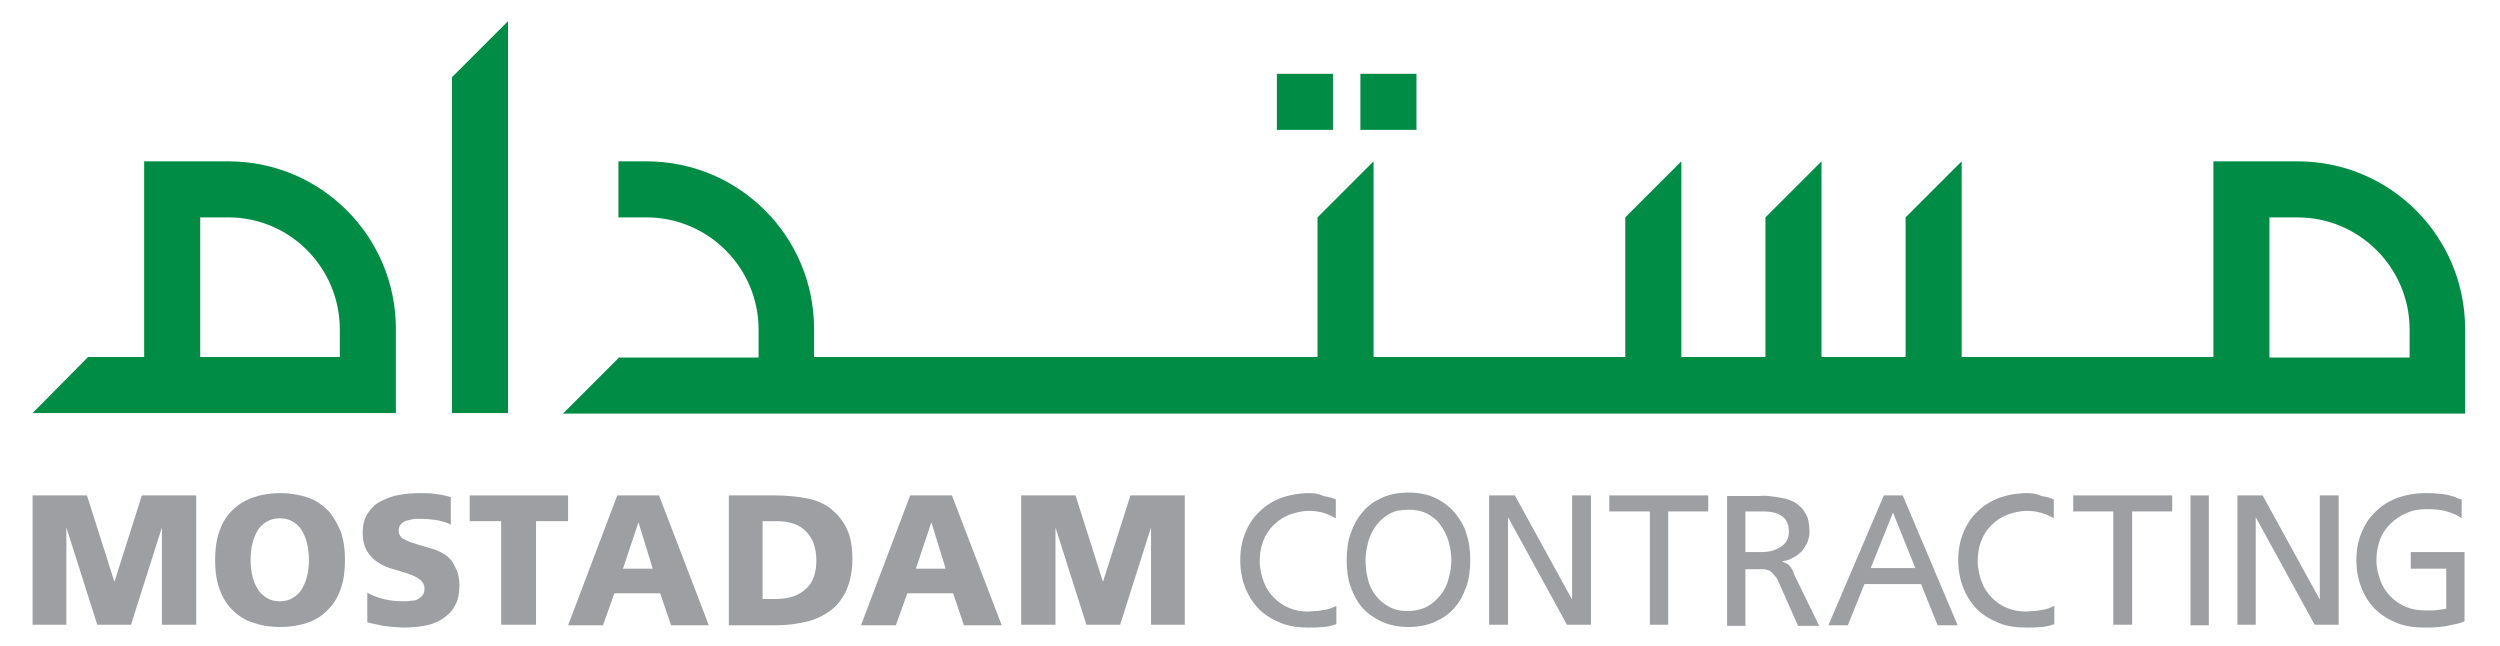 <?xml version="1.0" encoding="UTF-8"?>
<svg xmlns="http://www.w3.org/2000/svg" width="437" height="113" viewBox="0 0 437 113">
  <style>
  .a{
    fill:#008C44;
  }
  .b{
    fill:#9D9FA2;
  }
</style>
  <rect x="237.8" y="12.9" width="9.8" height="9.8" class="a"></rect>
  <rect x="223.2" y="12.9" width="9.8" height="9.8" class="a"></rect>
  <path d="M57.4 89.3c-1-1-2.1-1.8-3.5-2.3s-3.1-0.8-4.9-0.8c-1.9 0-3.5 0.3-4.9 0.8 -1.4 0.5-2.6 1.3-3.6 2.3s-1.7 2.2-2.2 3.7c-0.5 1.4-0.7 3.1-0.7 4.9 0 1.8 0.2 3.4 0.7 4.9 0.5 1.4 1.2 2.7 2.2 3.7 1 1 2.1 1.8 3.6 2.3 1.4 0.5 3 0.8 4.9 0.8 1.8 0 3.5-0.3 4.9-0.8 1.4-0.5 2.6-1.3 3.5-2.3 1-1 1.7-2.2 2.2-3.7 0.5-1.4 0.7-3.1 0.7-4.9 0-1.8-0.2-3.4-0.7-4.9C59 91.6 58.3 90.3 57.4 89.3M53.7 100.6c-0.2 0.9-0.5 1.6-0.9 2.3 -0.4 0.7-0.9 1.2-1.6 1.6 -0.6 0.4-1.4 0.6-2.3 0.6 -0.9 0-1.7-0.2-2.3-0.6 -0.6-0.4-1.2-0.9-1.6-1.6 -0.4-0.7-0.7-1.4-0.9-2.3 -0.2-0.9-0.3-1.8-0.3-2.7 0-1 0.1-1.9 0.3-2.8 0.2-0.9 0.5-1.6 0.9-2.3s0.9-1.2 1.6-1.6c0.7-0.4 1.4-0.6 2.3-0.6 0.9 0 1.7 0.2 2.3 0.6 0.7 0.4 1.2 0.9 1.6 1.6 0.4 0.7 0.7 1.4 0.9 2.3s0.3 1.8 0.3 2.8C54 98.9 53.9 99.8 53.7 100.6" class="b"></path>
  <polygon points="99.3 86.6 82.1 86.6 82.1 91.1 87.6 91.1 87.6 109.2 93.7 109.2 93.7 91.1 99.3 91.1 " class="b"></polygon>
  <path d="M145.2 88.9c-1.2-0.9-2.6-1.5-4.2-1.8 -1.6-0.3-3.5-0.5-5.4-0.5h-8.2v22.7h8.2c1.3 0 2.5-0.1 3.7-0.3 1.2-0.2 2.2-0.4 3.2-0.8s1.9-0.9 2.7-1.5c0.8-0.6 1.5-1.3 2-2.2 0.6-0.8 1-1.8 1.3-2.9 0.3-1.1 0.5-2.4 0.5-3.8 0-2.2-0.3-4-1-5.4C147.3 90.9 146.3 89.8 145.2 88.9M140.8 103c-1.2 1.1-2.9 1.7-5.2 1.7h-2.3V91.1h2.3c1.1 0 2.1 0.1 3 0.4 0.9 0.3 1.6 0.7 2.2 1.3 0.6 0.6 1.1 1.3 1.4 2.1 0.3 0.9 0.5 1.9 0.5 3C142.7 100.2 142.1 101.9 140.8 103" class="b"></path>
  <path d="M254.2 89.5c-0.9-1-2.1-1.9-3.4-2.5 -1.3-0.6-2.9-0.9-4.6-0.9 -1.7 0-3.3 0.3-4.6 0.9 -1.4 0.6-2.5 1.4-3.4 2.5 -0.9 1-1.6 2.3-2.1 3.7 -0.5 1.4-0.7 3-0.7 4.7 0 1.7 0.2 3.3 0.7 4.7 0.5 1.4 1.2 2.7 2.1 3.7 0.9 1 2.1 1.8 3.4 2.4 1.4 0.6 2.9 0.9 4.6 0.9s3.3-0.3 4.6-0.9c1.4-0.6 2.5-1.4 3.4-2.4 0.9-1 1.6-2.3 2.1-3.7 0.5-1.4 0.7-3 0.7-4.7 0-1.7-0.2-3.2-0.7-4.7C255.9 91.8 255.1 90.6 254.2 89.5M253.2 101.2c-0.3 1.1-0.7 2-1.4 2.8 -0.6 0.8-1.4 1.5-2.3 2 -0.9 0.5-2.1 0.8-3.4 0.8 -1.3 0-2.4-0.2-3.4-0.8 -0.9-0.5-1.7-1.2-2.3-2s-1.1-1.8-1.3-2.8c-0.3-1.1-0.4-2.2-0.4-3.3 0-1.1 0.2-2.2 0.5-3.3 0.3-1.1 0.8-2 1.4-2.8 0.6-0.8 1.4-1.5 2.3-2 0.9-0.5 2-0.7 3.3-0.7 1.2 0 2.3 0.2 3.3 0.7 0.9 0.5 1.7 1.1 2.3 2 0.6 0.8 1.1 1.8 1.4 2.8 0.3 1.1 0.5 2.2 0.5 3.3C253.7 99 253.5 100.1 253.2 101.2" class="b"></path>
  <polygon points="274.8 104.8 274.8 104.8 264.8 86.6 260.3 86.6 260.3 109.2 263.6 109.2 263.6 90.4 273.9 109.2 278.1 109.2 278.1 86.6 274.8 86.6 " class="b"></polygon>
  <path d="M312.8 98.9c-0.1-0.2-0.3-0.3-0.5-0.4s-0.4-0.2-0.7-0.3v-0.1c0.7-0.1 1.3-0.3 1.8-0.6 0.6-0.3 1.1-0.7 1.5-1.1 0.4-0.4 0.7-1 1-1.5 0.2-0.6 0.4-1.2 0.4-1.9 0-0.7-0.1-1.5-0.2-2s-0.3-1-0.6-1.4c-0.2-0.4-0.5-0.8-0.9-1.1 -0.3-0.3-0.7-0.6-1.1-0.8 -0.4-0.2-0.9-0.4-1.3-0.5 -0.5-0.1-1-0.2-1.5-0.3 -0.5-0.1-1-0.1-1.6-0.2s-1.1 0-1.7 0h-5.5v22.7h3.2v-9.9h1.9c0.4 0 0.8 0 1.2 0 0.3 0 0.7 0.1 1 0.2 0.3 0.1 0.6 0.4 0.8 0.7 0.3 0.3 0.5 0.5 0.8 1.1l3.5 7.9h3.7l-4.3-8.8C313.4 99.7 313.1 99.2 312.8 98.9M307.9 96.5h-2.8v-7.1h3.1c1.5 0 2.6 0.3 3.4 0.9 0.8 0.6 1.1 1.6 1.1 2.6 0 1.1-0.4 2-1.3 2.6S309.5 96.5 307.9 96.5" class="b"></path>
  <path d="M329.3 86.6l-9.7 22.7h3.4l2.9-7.2h9.9l2.9 7.2h3.5l-9.6-22.7H329.3zM330.9 89.6l3.9 9.7h-7.8L330.9 89.6z" class="b"></path>
  <rect x="382.9" y="86.6" width="3.2" height="22.7" class="b"></rect>
  <path d="M354.3 86.2c-1.7 0-3.3 0.3-4.8 0.8 -1.5 0.6-2.7 1.3-3.8 2.4 -1.1 1-1.9 2.2-2.5 3.7 -0.6 1.4-0.9 3-0.9 4.8 0 1.8 0.3 3.4 0.9 4.9 0.6 1.5 1.4 2.7 2.4 3.7 1 1 2.3 1.8 3.8 2.4 1.5 0.6 3.1 0.8 4.9 0.8 0.7 0 1.5 0 2.4-0.1 0.5 0 0.9-0.1 1.4-0.2 0.3-0.1 0.7-0.2 1-0.3v-3.2c-0.3 0.1-0.6 0.3-0.9 0.4 -0.4 0.1-0.8 0.3-1.3 0.3 -0.4 0.1-0.9 0.2-1.4 0.2 -0.5 0-0.9 0.1-1.3 0.1 -1.2 0-2.3-0.2-3.3-0.6 -1-0.4-1.9-1-2.7-1.8 -0.8-0.8-1.4-1.7-1.8-2.8 -0.4-1.1-0.7-2.3-0.7-3.6 0-1.3 0.2-2.5 0.6-3.5 0.4-1.1 1-2 1.8-2.8 0.8-0.8 1.7-1.4 2.7-1.8 1.1-0.4 2.3-0.7 3.5-0.7 1.7 0 3.2 0.4 4.7 1.3v-3.3c-0.7-0.3-1.5-0.5-2.2-0.6C356.1 86.3 355.2 86.2 354.3 86.2" class="b"></path>
  <path d="M228.8 86.2c-1.7 0-3.3 0.3-4.8 0.8 -1.5 0.6-2.7 1.3-3.8 2.4 -1.1 1-1.9 2.2-2.5 3.7 -0.6 1.4-0.9 3-0.9 4.8 0 1.8 0.3 3.4 0.9 4.9 0.6 1.5 1.4 2.7 2.4 3.7 1 1 2.3 1.8 3.8 2.4 1.5 0.6 3.1 0.8 4.9 0.8 0.7 0 1.5 0 2.4-0.1 0.5 0 0.9-0.1 1.4-0.2 0.3-0.1 0.7-0.2 1-0.3v-3.2c-0.3 0.1-0.6 0.3-0.9 0.4 -0.4 0.1-0.8 0.3-1.3 0.3 -0.4 0.1-0.9 0.2-1.4 0.2 -0.5 0-0.9 0.1-1.3 0.1 -1.2 0-2.3-0.2-3.3-0.6 -1-0.4-1.9-1-2.7-1.8 -0.8-0.8-1.4-1.7-1.8-2.8 -0.4-1.1-0.7-2.3-0.7-3.6 0-1.3 0.2-2.5 0.6-3.5 0.4-1.1 1-2 1.8-2.8s1.7-1.4 2.7-1.8c1.1-0.4 2.3-0.7 3.5-0.7 1.7 0 3.2 0.4 4.7 1.3v-3.3c-0.7-0.3-1.5-0.5-2.2-0.6C230.6 86.3 229.7 86.2 228.8 86.2" class="b"></path>
  <path d="M421.4 96.5v2.9h6.2v7c-0.2 0-0.4 0.1-0.6 0.1 -0.2 0-0.4 0.1-0.7 0.1s-0.6 0.1-1 0.1c-0.4 0-0.8 0-1.4 0 -1.2 0-2.3-0.2-3.3-0.6 -1-0.4-1.9-1-2.7-1.8 -0.8-0.8-1.4-1.7-1.8-2.8 -0.4-1.1-0.7-2.3-0.7-3.6 0-1.2 0.2-2.4 0.6-3.5 0.4-1.1 1-2 1.8-2.8 0.8-0.8 1.7-1.4 2.8-1.9 1.1-0.5 2.3-0.7 3.5-0.7 1.5 0 2.7 0.1 3.6 0.4 1 0.3 1.8 0.6 2.6 1.2v-3.3c-0.4-0.1-0.8-0.2-1.1-0.4 -0.4-0.1-0.9-0.3-1.4-0.4 -0.5-0.1-1.1-0.2-1.7-0.2 -0.6-0.1-1.3-0.1-2.2-0.1 -1.7 0-3.3 0.3-4.8 0.8 -1.5 0.6-2.7 1.3-3.8 2.4 -1.1 1-1.9 2.2-2.5 3.7 -0.6 1.4-0.9 3-0.9 4.8 0 1.8 0.3 3.4 0.9 4.9 0.6 1.5 1.4 2.7 2.4 3.7 1 1 2.3 1.8 3.8 2.4 1.5 0.6 3.1 0.8 4.9 0.8 0.9 0 1.7 0 2.4-0.1 0.7-0.1 1.3-0.1 1.9-0.3 1.1-0.2 2-0.4 2.6-0.7v-12.1H421.4z" class="b"></path>
  <polygon points="362.4 86.6 362.4 89.4 369.4 89.4 369.4 109.2 372.7 109.2 372.7 89.4 379.7 89.4 379.7 86.6 " class="b"></polygon>
  <polygon points="281.3 86.6 281.3 89.4 288.4 89.4 288.4 109.2 291.6 109.2 291.6 89.4 298.6 89.4 298.6 86.6 " class="b"></polygon>
  <path d="M159.1 86.6l-8.6 22.7h6.1l2-5.6h8l1.9 5.6h6.6l-8.7-22.7H159.1zM162.8 91.3l2.5 8.1h-5.2l2.7-8.1H162.8z" class="b"></path>
  <path d="M107.9 86.6l-8.6 22.7h6.1l2-5.6h8l1.9 5.6h6.6l-8.7-22.7H107.9zM111.6 91.3l2.5 8.1h-5.2l2.7-8.1H111.6z" class="b"></path>
  <path d="M77.7 96.9c-0.8-0.5-1.7-0.9-2.6-1.1 -0.9-0.3-1.8-0.5-2.6-0.8 -0.8-0.2-1.4-0.5-2-0.8 -0.5-0.3-0.8-0.8-0.8-1.4 0-0.5 0.1-0.9 0.4-1.2 0.3-0.3 0.6-0.5 1-0.6 0.4-0.1 0.9-0.2 1.3-0.3 0.5 0 0.9 0 1.3 0 0.9 0 1.7 0.1 2.6 0.2 0.9 0.2 1.7 0.4 2.5 0.8v-4.8c-0.7-0.2-1.4-0.4-2.3-0.5 -1-0.2-2.1-0.2-3.2-0.2 -1.2 0-2.3 0.1-3.5 0.3 -1.2 0.2-2.2 0.6-3.2 1.1 -1 0.5-1.7 1.2-2.3 2.1 -0.6 0.9-0.9 2-0.9 3.4 0 1.4 0.3 2.5 0.8 3.3 0.5 0.8 1.2 1.5 2 2 0.8 0.5 1.7 0.9 2.6 1.1 0.9 0.3 1.8 0.5 2.6 0.8 0.8 0.3 1.5 0.6 2 1 0.5 0.4 0.8 0.9 0.8 1.6 0 0.5-0.1 0.8-0.3 1.1 -0.2 0.3-0.5 0.5-0.8 0.7 -0.3 0.2-0.7 0.3-1.2 0.3 -0.4 0.1-0.9 0.1-1.4 0.1 -1.2 0-2.4-0.1-3.5-0.4 -1.1-0.3-2-0.6-2.8-1.1v5.2c0.9 0.2 1.8 0.4 2.8 0.6 0.6 0.1 1.2 0.1 1.8 0.2 0.6 0 1.1 0.1 1.6 0.1 1.3 0 2.5-0.1 3.7-0.3 1.2-0.2 2.3-0.6 3.2-1.2 0.9-0.6 1.7-1.3 2.2-2.3 0.6-1 0.8-2.2 0.8-3.6 0-1.4-0.3-2.4-0.8-3.3C79.1 98.1 78.5 97.4 77.7 96.9" class="b"></path>
  <polygon points="20 101.7 15.2 86.6 5.7 86.6 5.7 109.2 11.6 109.2 11.6 92.2 17 109.2 22.9 109.2 28.3 92.2 28.3 109.2 28.4 109.2 34.3 109.2 34.3 86.6 24.8 86.6 " class="b"></polygon>
  <polygon points="192.8 101.7 188 86.6 178.5 86.6 178.5 109.2 184.5 109.2 184.5 92.2 189.9 109.2 195.8 109.2 201.2 92.2 201.2 109.2 201.2 109.2 207.1 109.2 207.1 86.6 197.6 86.6 " class="b"></polygon>
  <polygon points="405.5 104.8 405.5 104.8 395.5 86.6 391.1 86.6 391.1 109.2 394.3 109.2 394.3 90.4 404.6 109.2 408.8 109.2 408.8 86.6 405.5 86.6 " class="b"></polygon>
  <path d="M430.9 72.2V57.5c0-16.2-13.1-29.3-29.3-29.3H386.9v34.2h-44V28.2l-9.8 9.8v24.4h-14.7V28.2l-9.8 9.8v24.4h-14.7V28.2l-9.8 9.8v24.4h-44V28.2l-9.8 9.8v24.4h-88v-4.9c0-16.2-13.1-29.3-29.3-29.3h-4.9v9.8h4.9c10.8 0 19.6 8.8 19.6 19.6v4.9h-24.4l-9.8 9.8H430.9zM396.7 62.4V38h4.9c10.8 0 19.6 8.8 19.6 19.6v4.9H396.7z" class="a"></path>
  <polygon points="79 72.2 88.8 72.2 88.8 3.7 79 13.5 " class="a"></polygon>
  <path d="M39.9 28.2H25.2v34.2h-9.8L5.7 72.2h63.5V57.5C69.2 41.3 56.1 28.2 39.9 28.2M59.4 62.4H35V38h4.9c10.8 0 19.5 8.8 19.5 19.6V62.4z" class="a"></path>
</svg>
